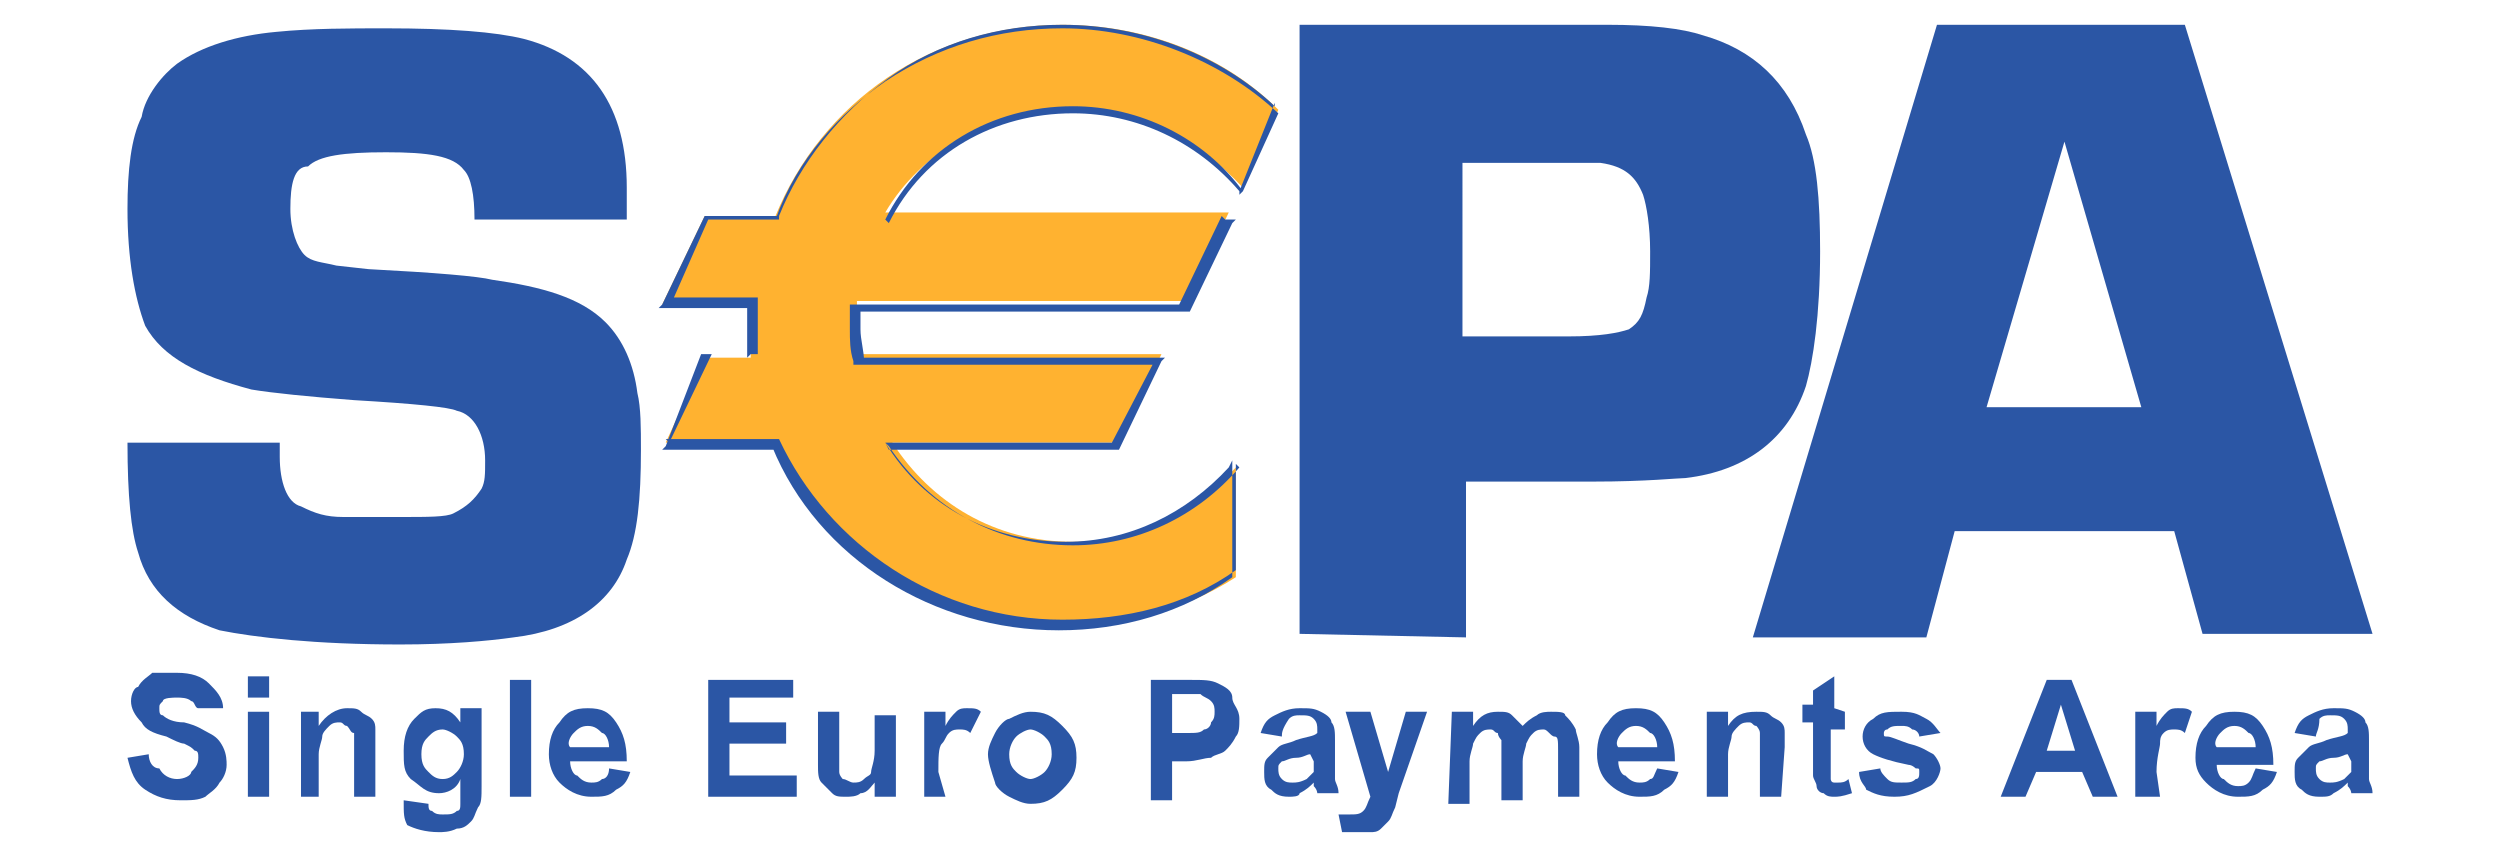 <?xml version="1.0" encoding="utf-8"?>
<!-- Generator: Adobe Illustrator 25.0.0, SVG Export Plug-In . SVG Version: 6.00 Build 0)  -->
<svg version="1.1" id="Ebene_1" xmlns="http://www.w3.org/2000/svg" xmlns:xlink="http://www.w3.org/1999/xlink" x="0px" y="0px"
	 viewBox="0 0 70.6 24" style="enable-background:new 0 0 70.6 24;" xml:space="preserve">
<style type="text/css">
	.st0{fill:#2B56A5;}
	.st1{fill:#FFB230;}
</style>
<g>
	<g>
		<path class="st0" d="M3.6,21.4l0.6-0.1c0,0.2,0.1,0.4,0.3,0.4C4.6,21.9,4.8,22,5,22s0.4-0.1,0.4-0.2c0.1-0.1,0.2-0.2,0.2-0.4
			c0-0.1,0-0.2-0.1-0.2c-0.1-0.1-0.1-0.1-0.3-0.2c-0.1,0-0.3-0.1-0.5-0.2c-0.4-0.1-0.6-0.2-0.7-0.4c-0.2-0.2-0.3-0.4-0.3-0.6
			c0-0.2,0.1-0.4,0.2-0.4c0.1-0.2,0.3-0.3,0.4-0.4C4.5,19,4.7,19,5,19c0.4,0,0.7,0.1,0.9,0.3c0.2,0.2,0.4,0.4,0.4,0.7H5.6
			c-0.1,0-0.1-0.2-0.2-0.2c-0.1-0.1-0.3-0.1-0.4-0.1s-0.4,0-0.4,0.1c-0.1,0.1-0.1,0.1-0.1,0.2c0,0.1,0,0.2,0.1,0.2
			c0.1,0.1,0.3,0.2,0.6,0.2c0.4,0.1,0.5,0.2,0.7,0.3c0.2,0.1,0.3,0.2,0.4,0.4c0.1,0.2,0.1,0.4,0.1,0.5c0,0.2-0.1,0.4-0.2,0.5
			c-0.1,0.2-0.3,0.3-0.4,0.4c-0.2,0.1-0.4,0.1-0.7,0.1c-0.4,0-0.7-0.1-1-0.3C3.8,22.1,3.7,21.8,3.6,21.4z"/>
		<path class="st0" d="M7,19.7v-0.6h0.6v0.6H7z M7,22.5v-2.4h0.6v2.4H7z"/>
		<path class="st0" d="M10.6,22.5H10v-1.3c0-0.3,0-0.4,0-0.5c-0.1,0-0.1-0.1-0.2-0.2c-0.1,0-0.1-0.1-0.2-0.1c-0.1,0-0.2,0-0.3,0.1
			c-0.1,0.1-0.2,0.2-0.2,0.3s-0.1,0.3-0.1,0.5v1.2H8.5v-2.4H9v0.4C9.2,20.2,9.5,20,9.8,20c0.2,0,0.3,0,0.4,0.1
			c0.1,0.1,0.2,0.1,0.3,0.2c0.1,0.1,0.1,0.2,0.1,0.3s0,0.3,0,0.4L10.6,22.5L10.6,22.5z"/>
		<path class="st0" d="M11.4,22.6l0.7,0.1c0,0.1,0,0.2,0.1,0.2c0.1,0.1,0.2,0.1,0.3,0.1c0.2,0,0.3,0,0.4-0.1c0.1,0,0.1-0.1,0.1-0.2
			s0-0.2,0-0.3v-0.4c-0.1,0.3-0.4,0.4-0.6,0.4c-0.4,0-0.5-0.2-0.8-0.4c-0.2-0.2-0.2-0.4-0.2-0.8s0.1-0.7,0.3-0.9S12,20,12.3,20
			s0.5,0.1,0.7,0.4V20h0.6v2.2c0,0.3,0,0.5-0.1,0.6c-0.1,0.2-0.1,0.3-0.2,0.4c-0.1,0.1-0.2,0.2-0.4,0.2c-0.2,0.1-0.4,0.1-0.5,0.1
			c-0.4,0-0.7-0.1-0.9-0.2C11.4,23.1,11.4,23,11.4,22.6C11.4,22.7,11.4,22.7,11.4,22.6z M11.9,21.3c0,0.3,0.1,0.4,0.2,0.5
			c0.1,0.1,0.2,0.2,0.4,0.2s0.3-0.1,0.4-0.2c0.1-0.1,0.2-0.3,0.2-0.5c0-0.3-0.1-0.4-0.2-0.5c-0.1-0.1-0.3-0.2-0.4-0.2
			c-0.2,0-0.3,0.1-0.4,0.2S11.9,21,11.9,21.3z"/>
		<path class="st0" d="M14.4,22.5v-3.3H15v3.3H14.4z"/>
		<path class="st0" d="M17.2,21.7l0.6,0.1c-0.1,0.3-0.2,0.4-0.4,0.5c-0.2,0.2-0.4,0.2-0.7,0.2c-0.4,0-0.7-0.2-0.9-0.4
			c-0.2-0.2-0.3-0.5-0.3-0.8c0-0.4,0.1-0.7,0.3-0.9c0.2-0.3,0.4-0.4,0.8-0.4c0.4,0,0.6,0.1,0.8,0.4c0.2,0.3,0.3,0.6,0.3,1.1h-1.6
			c0,0.2,0.1,0.4,0.2,0.4c0.1,0.1,0.2,0.2,0.4,0.2c0.1,0,0.2,0,0.3-0.1C17.1,22,17.2,21.9,17.2,21.7z M17.2,21.1
			c0-0.2-0.1-0.4-0.2-0.4c-0.1-0.1-0.2-0.2-0.4-0.2c-0.2,0-0.3,0.1-0.4,0.2c-0.1,0.1-0.2,0.3-0.1,0.4H17.2z"/>
		<path class="st0" d="M20,22.5v-3.3h2.4v0.5h-1.8v0.7h1.6V21h-1.6v0.9h1.9v0.6H20z"/>
		<path class="st0" d="M24.7,22.5v-0.4c-0.1,0.1-0.2,0.3-0.4,0.3c-0.1,0.1-0.3,0.1-0.4,0.1c-0.2,0-0.3,0-0.4-0.1
			c-0.1-0.1-0.2-0.2-0.3-0.3c-0.1-0.1-0.1-0.3-0.1-0.5v-1.5h0.6v1.1c0,0.4,0,0.5,0,0.6c0,0.1,0.1,0.2,0.1,0.2c0.1,0,0.2,0.1,0.3,0.1
			s0.2,0,0.3-0.1c0.1-0.1,0.2-0.1,0.2-0.2c0-0.1,0.1-0.3,0.1-0.6v-1h0.6v2.3H24.7z"/>
		<path class="st0" d="M26.7,22.5h-0.6v-2.4h0.6v0.4c0.1-0.2,0.2-0.3,0.3-0.4c0.1-0.1,0.2-0.1,0.3-0.1c0.2,0,0.3,0,0.4,0.1l-0.3,0.6
			c-0.1-0.1-0.2-0.1-0.3-0.1s-0.2,0-0.3,0.1c-0.1,0.1-0.1,0.2-0.2,0.3c-0.1,0.1-0.1,0.4-0.1,0.8L26.7,22.5L26.7,22.5z"/>
		<path class="st0" d="M27.9,21.3c0-0.2,0.1-0.4,0.2-0.6c0.1-0.2,0.3-0.4,0.4-0.4c0.2-0.1,0.4-0.2,0.6-0.2c0.4,0,0.6,0.1,0.9,0.4
			c0.3,0.3,0.4,0.5,0.4,0.9c0,0.4-0.1,0.6-0.4,0.9c-0.3,0.3-0.5,0.4-0.9,0.4c-0.2,0-0.4-0.1-0.6-0.2s-0.4-0.3-0.4-0.4
			C28,21.8,27.9,21.5,27.9,21.3z M28.5,21.3c0,0.3,0.1,0.4,0.2,0.5c0.1,0.1,0.3,0.2,0.4,0.2s0.3-0.1,0.4-0.2
			c0.1-0.1,0.2-0.3,0.2-0.5c0-0.3-0.1-0.4-0.2-0.5c-0.1-0.1-0.3-0.2-0.4-0.2s-0.3,0.1-0.4,0.2C28.6,20.9,28.5,21.1,28.5,21.3z"/>
		<path class="st0" d="M32.5,22.5v-3.3h1.1c0.4,0,0.6,0,0.8,0.1c0.2,0.1,0.4,0.2,0.4,0.4S35,20,35,20.3c0,0.2,0,0.4-0.1,0.5
			c-0.1,0.2-0.2,0.3-0.3,0.4c-0.1,0.1-0.3,0.1-0.4,0.2c-0.2,0-0.4,0.1-0.7,0.1h-0.4v1.1H32.5z M33.1,19.7v1h0.4c0.3,0,0.4,0,0.5-0.1
			c0.1,0,0.2-0.1,0.2-0.2c0.1-0.1,0.1-0.2,0.1-0.3c0-0.1,0-0.2-0.1-0.3s-0.2-0.1-0.3-0.2c-0.1,0-0.3,0-0.4,0H33.1z"/>
		<path class="st0" d="M36.2,20.8l-0.6-0.1c0.1-0.3,0.2-0.4,0.4-0.5c0.2-0.1,0.4-0.2,0.7-0.2c0.3,0,0.4,0,0.6,0.1
			c0.2,0.1,0.3,0.2,0.3,0.3c0.1,0.1,0.1,0.3,0.1,0.5v0.7c0,0.2,0,0.4,0,0.4c0,0.1,0.1,0.2,0.1,0.4h-0.6c0,0,0-0.1-0.1-0.2v-0.1
			c-0.1,0.1-0.2,0.2-0.4,0.3c0,0.1-0.2,0.1-0.3,0.1c-0.3,0-0.4-0.1-0.5-0.2c-0.2-0.1-0.2-0.3-0.2-0.5c0-0.2,0-0.3,0.1-0.4
			c0.1-0.1,0.2-0.2,0.3-0.3c0.1-0.1,0.3-0.1,0.5-0.2c0.3-0.1,0.5-0.1,0.6-0.2v-0.1c0-0.1,0-0.2-0.1-0.3c-0.1-0.1-0.2-0.1-0.4-0.1
			c-0.1,0-0.2,0-0.3,0.1C36.2,20.6,36.2,20.7,36.2,20.8z M37,21.3c-0.1,0-0.2,0.1-0.4,0.1c-0.2,0-0.3,0.1-0.4,0.1
			c-0.1,0.1-0.1,0.1-0.1,0.2c0,0.1,0,0.2,0.1,0.3c0.1,0.1,0.2,0.1,0.3,0.1c0.1,0,0.2,0,0.4-0.1c0.1-0.1,0.1-0.1,0.2-0.2
			c0-0.1,0-0.2,0-0.3L37,21.3L37,21.3z"/>
		<path class="st0" d="M38,20.1h0.7l0.5,1.7l0.5-1.7h0.6l-0.8,2.3l-0.1,0.4c-0.1,0.2-0.1,0.3-0.2,0.4c-0.1,0.1-0.1,0.1-0.2,0.2
			c-0.1,0.1-0.2,0.1-0.3,0.1c-0.1,0-0.2,0-0.4,0c-0.1,0-0.3,0-0.4,0l-0.1-0.5c0.1,0,0.2,0,0.3,0c0.2,0,0.3,0,0.4-0.1
			c0.1-0.1,0.1-0.2,0.2-0.4L38,20.1z"/>
		<path class="st0" d="M41,20.1h0.6v0.4c0.2-0.3,0.4-0.4,0.7-0.4c0.2,0,0.3,0,0.4,0.1c0.1,0.1,0.2,0.2,0.3,0.3
			c0.1-0.1,0.2-0.2,0.4-0.3c0.1-0.1,0.3-0.1,0.4-0.1c0.2,0,0.4,0,0.4,0.1c0.1,0.1,0.2,0.2,0.3,0.4c0,0.1,0.1,0.3,0.1,0.5v1.4h-0.6
			v-1.3c0-0.3,0-0.4-0.1-0.4s-0.2-0.2-0.3-0.2s-0.2,0-0.3,0.1c-0.1,0.1-0.1,0.1-0.2,0.3c0,0.1-0.1,0.3-0.1,0.5v1.1h-0.6v-1.3
			c0-0.3,0-0.4,0-0.4s-0.1-0.1-0.1-0.2c-0.1,0-0.1-0.1-0.2-0.1s-0.2,0-0.3,0.1c-0.1,0.1-0.1,0.1-0.2,0.3c0,0.1-0.1,0.3-0.1,0.5v1.2
			h-0.6L41,20.1L41,20.1z"/>
		<path class="st0" d="M46.8,21.7l0.6,0.1c-0.1,0.3-0.2,0.4-0.4,0.5c-0.2,0.2-0.4,0.2-0.7,0.2c-0.4,0-0.7-0.2-0.9-0.4
			c-0.2-0.2-0.3-0.5-0.3-0.8c0-0.4,0.1-0.7,0.3-0.9c0.2-0.3,0.4-0.4,0.8-0.4s0.6,0.1,0.8,0.4c0.2,0.3,0.3,0.6,0.3,1.1h-1.6
			c0,0.2,0.1,0.4,0.2,0.4c0.1,0.1,0.2,0.2,0.4,0.2c0.1,0,0.2,0,0.3-0.1C46.7,22,46.7,21.9,46.8,21.7z M46.8,21.1
			c0-0.2-0.1-0.4-0.2-0.4c-0.1-0.1-0.2-0.2-0.4-0.2c-0.2,0-0.3,0.1-0.4,0.2c-0.1,0.1-0.2,0.3-0.1,0.4H46.8z"/>
		<path class="st0" d="M50.3,22.5h-0.6v-1.3c0-0.3,0-0.4,0-0.5s-0.1-0.2-0.1-0.2c-0.1,0-0.1-0.1-0.2-0.1s-0.2,0-0.3,0.1
			c-0.1,0.1-0.2,0.2-0.2,0.3s-0.1,0.3-0.1,0.5v1.2h-0.6v-2.4h0.6v0.4c0.2-0.3,0.4-0.4,0.8-0.4c0.2,0,0.3,0,0.4,0.1
			c0.1,0.1,0.2,0.1,0.3,0.2c0.1,0.1,0.1,0.2,0.1,0.3s0,0.3,0,0.4L50.3,22.5L50.3,22.5z"/>
		<path class="st0" d="M52.1,20.1v0.5h-0.4v1c0,0.2,0,0.3,0,0.4c0,0,0,0.1,0.1,0.1h0.1c0.1,0,0.2,0,0.3-0.1l0.1,0.4
			c-0.3,0.1-0.4,0.1-0.5,0.1c-0.1,0-0.2,0-0.3-0.1c-0.1,0-0.2-0.1-0.2-0.2c0-0.1-0.1-0.2-0.1-0.3c0-0.1,0-0.2,0-0.4v-1.1h-0.3v-0.5
			h0.3v-0.4l0.6-0.4V20L52.1,20.1L52.1,20.1z"/>
		<path class="st0" d="M52.5,21.8l0.6-0.1c0,0.1,0.1,0.2,0.2,0.3s0.2,0.1,0.4,0.1c0.2,0,0.3,0,0.4-0.1c0.1,0,0.1-0.1,0.1-0.2
			c0-0.1,0-0.1-0.1-0.1c0,0-0.1-0.1-0.2-0.1c-0.5-0.1-0.8-0.2-1-0.3c-0.2-0.1-0.3-0.3-0.3-0.5c0-0.2,0.1-0.4,0.3-0.5
			c0.2-0.2,0.4-0.2,0.8-0.2s0.5,0.1,0.7,0.2c0.2,0.1,0.3,0.3,0.4,0.4l-0.6,0.1c0-0.1-0.1-0.2-0.2-0.2c-0.1-0.1-0.2-0.1-0.3-0.1
			c-0.2,0-0.3,0-0.4,0.1c-0.1,0-0.1,0.1-0.1,0.1c0,0.1,0,0.1,0.1,0.1c0.1,0,0.3,0.1,0.6,0.2c0.4,0.1,0.5,0.2,0.7,0.3
			c0.1,0.1,0.2,0.3,0.2,0.4s-0.1,0.4-0.3,0.5c-0.4,0.2-0.6,0.3-1,0.3s-0.6-0.1-0.8-0.2C52.7,22.2,52.5,22.1,52.5,21.8z"/>
		<path class="st0" d="M59.8,22.5h-0.7l-0.3-0.7h-1.3l-0.3,0.7h-0.7l1.3-3.3h0.7L59.8,22.5z M58.6,21.2l-0.4-1.3l-0.4,1.3H58.6z"/>
		<path class="st0" d="M61,22.5h-0.7v-2.4h0.6v0.4c0.1-0.2,0.2-0.3,0.3-0.4c0.1-0.1,0.2-0.1,0.3-0.1c0.2,0,0.3,0,0.4,0.1l-0.2,0.6
			c-0.1-0.1-0.2-0.1-0.3-0.1c-0.1,0-0.2,0-0.3,0.1C61,20.8,61,20.9,61,21c0,0.1-0.1,0.4-0.1,0.8L61,22.5L61,22.5z"/>
		<path class="st0" d="M63.7,21.7l0.6,0.1c-0.1,0.3-0.2,0.4-0.4,0.5c-0.2,0.2-0.4,0.2-0.7,0.2c-0.4,0-0.7-0.2-0.9-0.4
			c-0.2-0.2-0.3-0.4-0.3-0.7c0-0.4,0.1-0.7,0.3-0.9c0.2-0.3,0.4-0.4,0.8-0.4s0.6,0.1,0.8,0.4c0.2,0.3,0.3,0.6,0.3,1.1h-1.6
			c0,0.2,0.1,0.4,0.2,0.4c0.1,0.1,0.2,0.2,0.4,0.2c0.1,0,0.2,0,0.3-0.1C63.6,22,63.6,21.9,63.7,21.7z M63.7,21.1
			c0-0.2-0.1-0.4-0.2-0.4c-0.1-0.1-0.2-0.2-0.4-0.2c-0.2,0-0.3,0.1-0.4,0.2c-0.1,0.1-0.2,0.3-0.1,0.4H63.7z"/>
		<path class="st0" d="M65.4,20.8l-0.6-0.1c0.1-0.3,0.2-0.4,0.4-0.5c0.2-0.1,0.4-0.2,0.7-0.2c0.3,0,0.4,0,0.6,0.1
			c0.2,0.1,0.3,0.2,0.3,0.3c0.1,0.1,0.1,0.3,0.1,0.5v0.7c0,0.2,0,0.4,0,0.4c0,0.1,0.1,0.2,0.1,0.4h-0.6c0,0,0-0.1-0.1-0.2v-0.1
			c-0.1,0.1-0.2,0.2-0.4,0.3c-0.1,0.1-0.2,0.1-0.4,0.1c-0.3,0-0.4-0.1-0.5-0.2c-0.2-0.1-0.2-0.3-0.2-0.5c0-0.2,0-0.3,0.1-0.4
			c0.1-0.1,0.2-0.2,0.3-0.3c0.1-0.1,0.3-0.1,0.5-0.2c0.3-0.1,0.5-0.1,0.6-0.2v-0.1c0-0.1,0-0.2-0.1-0.3s-0.2-0.1-0.4-0.1
			c-0.1,0-0.2,0-0.3,0.1C65.5,20.6,65.4,20.7,65.4,20.8z M66.3,21.3c-0.1,0-0.2,0.1-0.4,0.1s-0.3,0.1-0.4,0.1
			c-0.1,0.1-0.1,0.1-0.1,0.2c0,0.1,0,0.2,0.1,0.3s0.2,0.1,0.3,0.1c0.1,0,0.2,0,0.4-0.1c0.1-0.1,0.1-0.1,0.2-0.2c0-0.1,0-0.2,0-0.3
			L66.3,21.3L66.3,21.3z"/>
	</g>
	<g>
		<g>
			<g>
				<path class="st0" d="M17.7,6.2h-4.3c0-0.7-0.1-1.2-0.3-1.4c-0.3-0.4-1-0.5-2.2-0.5c-1.2,0-1.9,0.1-2.2,0.4
					C8.3,4.7,8.2,5.2,8.2,5.9c0,0.6,0.2,1.1,0.4,1.3s0.5,0.2,0.9,0.3l0.9,0.1c1.9,0.1,3.1,0.2,3.5,0.3c1.4,0.2,2.5,0.5,3.2,1.2
					c0.5,0.5,0.8,1.2,0.9,2c0.1,0.4,0.1,1,0.1,1.6c0,1.4-0.1,2.4-0.4,3.1c-0.4,1.2-1.5,2-3.2,2.2c-0.7,0.1-1.8,0.2-3.2,0.2
					c-2.4,0-4.1-0.2-5.1-0.4c-1.2-0.4-2-1.1-2.3-2.2c-0.2-0.6-0.3-1.6-0.3-3.1h4.3c0,0.2,0,0.3,0,0.4c0,0.7,0.2,1.3,0.6,1.4
					c0.4,0.2,0.7,0.3,1.2,0.3h1.6c0.8,0,1.3,0,1.5-0.1c0.4-0.2,0.6-0.4,0.8-0.7c0.1-0.2,0.1-0.4,0.1-0.8c0-0.7-0.3-1.3-0.8-1.4
					c-0.2-0.1-1.2-0.2-2.9-0.3c-1.3-0.1-2.3-0.2-2.9-0.3c-1.5-0.4-2.5-0.9-3-1.8C3.8,8.4,3.6,7.3,3.6,5.9c0-1.1,0.1-2,0.4-2.6
					C4.1,2.7,4.6,2.1,5,1.8c0.7-0.5,1.7-0.8,2.8-0.9c1-0.1,2.1-0.1,3.1-0.1c1.8,0,3.1,0.1,3.9,0.3c1.9,0.5,2.9,1.9,2.9,4.2
					C17.7,5.5,17.7,5.8,17.7,6.2z"/>
			</g>
		</g>
		<g>
			<g>
				<path class="st0" d="M36.7,17.9V0.7h6.8h1.1h0.8c1.2,0,2.1,0.1,2.7,0.3c1.4,0.4,2.4,1.3,2.9,2.8c0.3,0.7,0.4,1.8,0.4,3.3
					c0,1.8-0.2,3.1-0.4,3.8c-0.5,1.5-1.7,2.4-3.4,2.6c-0.2,0-1.1,0.1-2.6,0.1h-0.8h-2.8V18L36.7,17.9L36.7,17.9z M41.4,9.5h2.9
					c0.9,0,1.4-0.1,1.7-0.2c0.3-0.2,0.4-0.4,0.5-0.9c0.1-0.3,0.1-0.7,0.1-1.3c0-0.7-0.1-1.3-0.2-1.6c-0.2-0.5-0.5-0.8-1.2-0.9
					c-0.1,0-0.4,0-0.9,0h-3V9.5z"/>
			</g>
		</g>
		<g>
			<g>
				<path class="st0" d="M61.4,15h-6.2l-0.8,3h-4.9l5.2-17.3h7L67,17.9h-4.8L61.4,15z M60.5,11.6L58.3,4l-2.2,7.5H60.5z"/>
			</g>
		</g>
		<g>
			<g>
				<path class="st1" d="M30.3,3.1c1.9,0,3.6,0.9,4.8,2.2l1-2.2c-1.5-1.5-3.7-2.4-6.1-2.4c-3.7,0-6.8,2.2-8.1,5.4h-2l-1.2,2.5h2.5
					c0,0.3,0,0.4,0,0.7c0,0.3,0,0.5,0,0.8h-1.3l-1.1,2.4h3.1c1.3,3.1,4.4,5.2,8.1,5.2c1.8,0,3.5-0.5,4.9-1.4v-3.1
					c-1.2,1.3-2.8,2.1-4.6,2.1c-2.2,0-4-1.1-5.1-2.8h6.4l1.2-2.5h-8.5c0-0.3-0.1-0.6-0.1-0.9c0-0.2,0-0.4,0-0.6h9.3l1.2-2.5H25
					C26,4.3,28,3.1,30.3,3.1z"/>
			</g>
			<g>
				<path class="st0" d="M30.3,3.2c1.8,0,3.5,0.8,4.7,2.2L35,5.5l0.1-0.1l1-2.2V3.2l0,0c-1.6-1.5-3.9-2.4-6.1-2.4
					c-1.8,0-3.5,0.5-5,1.5c-1.3,0.9-2.5,2.2-3.1,3.9l0.1-0.1h-2h-0.1l0,0l-1.2,2.5l-0.1,0.1h0.1h2.5l-0.1-0.1c0,0.3,0,0.4,0,0.7
					c0,0.3,0,0.5,0,0.8l0.1-0.1h-1.3h-0.1l0,0l-1,2.6l-0.1,0.1h0.1h3.1l-0.1-0.1c1.3,3.2,4.6,5.2,8.1,5.2c1.8,0,3.5-0.5,4.9-1.5l0,0
					l0,0v-3.1v-0.2l-0.1,0.2c-1.2,1.3-2.8,2.1-4.6,2.1c-2.1,0-4-1-5.1-2.8l0.1,0.2h6.4h0.1l0,0l1.2-2.5l0.1-0.1h-0.1h-8.5l0.1,0.1
					c0-0.3-0.1-0.6-0.1-0.9c0-0.2,0-0.4,0-0.6l-0.1,0.1h9.3h0.1l0,0l1.2-2.5l0.1-0.1h-0.1H25l0.1,0.1C26.1,4.3,28.1,3.2,30.3,3.2z
					 M25,6.2h9.6l-0.1-0.1l-1.2,2.5h0.1h-9.3h-0.1v0.1c0,0.2,0,0.4,0,0.6c0,0.3,0,0.6,0.1,0.9v0.1h0.1h8.5l-0.1-0.1l-1.2,2.3h0.1
					h-6.5H25l0.1,0.1c1.2,1.8,3.1,2.8,5.2,2.8c1.8,0,3.5-0.8,4.7-2.2l-0.1-0.1v3.1v-0.1c-1.4,1-3.1,1.4-4.9,1.4
					c-3.5,0-6.6-2.1-8-5.1l0,0h-0.1h-3.1l0.1,0.1l1.2-2.5H20h1.3h0.1V10c0-0.3,0-0.5,0-0.8c0-0.2,0-0.4,0-0.7V8.4h-0.1h-2.5l0.1,0.3
					L20,6.2h-0.1h2H22V6.1c0.6-1.5,1.7-2.9,3.1-3.9c1.4-1,3.1-1.5,4.9-1.5c2.2,0,4.4,0.8,6,2.3V2.9L35,5.4h0.1C34,3.9,32.2,3,30.3,3
					C28,3,26,4.2,25,6.2h-0.2H25z"/>
			</g>
		</g>
	</g>
</g>
</svg>
